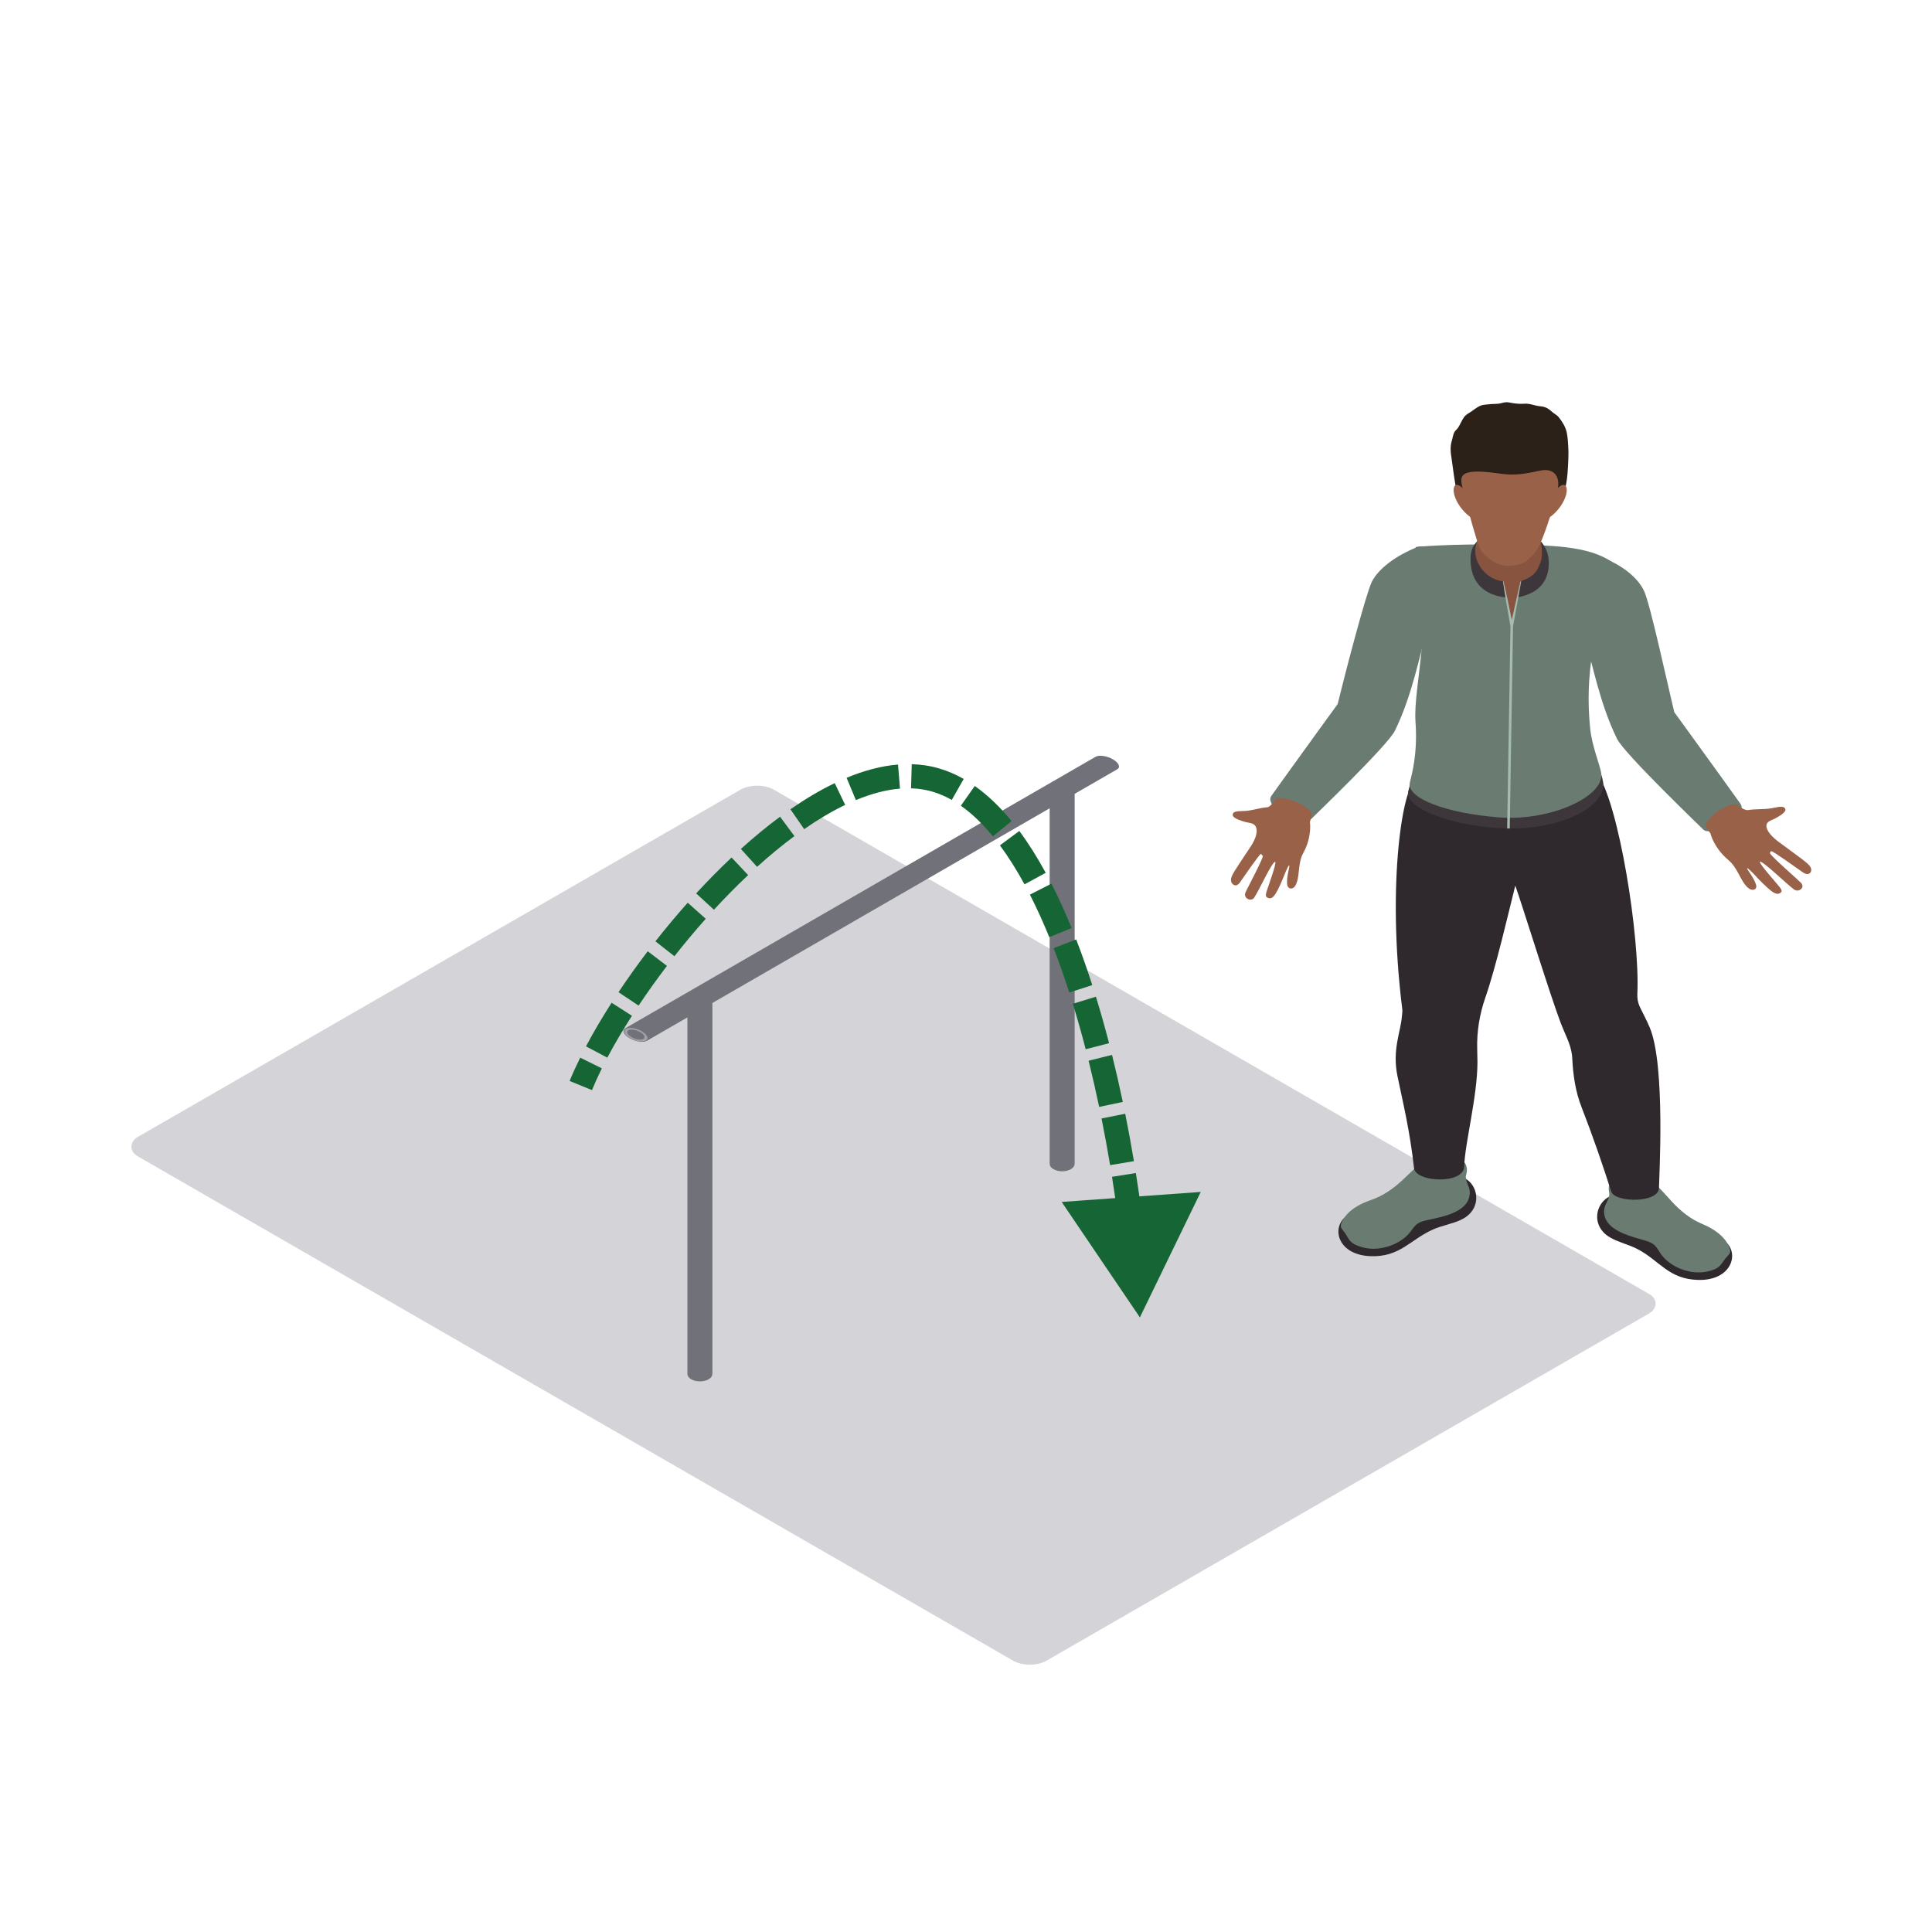 <svg width="800" height="800" viewBox="0 0 800 800" fill="none" xmlns="http://www.w3.org/2000/svg">
<rect width="434.563" height="304.194" rx="8" transform="matrix(0.866 0.499 -0.866 0.499 313.529 323)" fill="#D4D4D8"/>
<path fill-rule="evenodd" clip-rule="evenodd" d="M284.638 568.898C284.638 569.694 285.143 570.489 286.155 571.095C288.177 572.309 291.456 572.309 293.479 571.095C294.49 570.489 294.995 569.694 294.995 568.898V414.04C294.995 413.245 294.49 412.449 293.479 411.843C291.456 410.629 288.177 410.629 286.155 411.843C285.143 412.449 284.638 413.245 284.638 414.04V568.898Z" fill="#71717A"/>
<circle r="3.436" transform="matrix(0.866 -0.5 0.866 0.5 289.817 413.935)" stroke="#A1A1AA"/>
<path fill-rule="evenodd" clip-rule="evenodd" d="M434.638 481.899C434.638 482.694 435.143 483.489 436.155 484.096C438.177 485.309 441.456 485.309 443.479 484.096C444.49 483.489 444.995 482.694 444.995 481.899V327.04C444.995 326.245 444.49 325.45 443.479 324.843C441.456 323.629 438.177 323.629 436.155 324.843C435.143 325.45 434.638 326.245 434.638 327.04V481.899Z" fill="#71717A"/>
<circle r="3.436" transform="matrix(0.866 -0.5 0.866 0.5 439.817 326.935)" stroke="#A1A1AA"/>
<path fill-rule="evenodd" clip-rule="evenodd" d="M462.609 318.551C463.297 318.154 463.548 317.503 463.198 316.694C462.497 315.077 459.658 313.437 456.856 313.033C455.455 312.831 454.328 312.975 453.64 313.373L258.918 425.779C258.229 426.176 257.979 426.827 258.329 427.636C259.029 429.253 261.869 430.893 264.671 431.297C266.072 431.499 267.198 431.355 267.887 430.957L462.609 318.551Z" fill="#71717A"/>
<circle r="3.436" transform="matrix(-1.183 -0.183 -0.317 -0.683 263.311 428.42)" stroke="#A1A1AA"/>
<path fill-rule="evenodd" clip-rule="evenodd" d="M666.833 512.485C670.324 514.465 674.459 515.353 678.035 517.21C687.306 522.036 690.848 529.664 703.149 529.991C716.482 530.349 720.118 519.879 715.045 514.669C714.116 513.715 674.587 494.986 671.398 494.628C661.91 493.563 656.774 506.786 666.833 512.485Z" fill="#2F292D"/>
<path fill-rule="evenodd" clip-rule="evenodd" d="M664.246 500.919C663.573 509.009 674.016 511.62 680.81 513.565C682.221 513.969 683.662 514.426 684.77 515.307C686.095 516.364 686.795 517.898 687.732 519.248C691.244 524.289 699.526 528.219 707.139 526.465C712.049 525.339 712.228 524.054 714.206 521.432C715.417 519.821 716.857 519.129 716.333 517.322C715.404 514.103 712.48 509.997 704.756 506.767C699.744 504.668 695.63 501.215 692.114 497.37C688.598 493.525 685.209 489.434 680.554 486.746C677.349 484.9 664.532 485.293 666.314 493.806C666.821 496.232 664.451 498.443 664.246 500.919Z" fill="#6A7C72"/>
<path fill-rule="evenodd" clip-rule="evenodd" d="M605.114 505.025C601.47 506.778 597.275 507.398 593.563 509.02C583.934 513.234 579.799 520.617 567.502 520.152C554.174 519.648 551.378 508.974 556.846 504.102C557.848 503.21 598.763 487.077 601.968 486.923C611.516 486.469 615.595 499.988 605.114 505.025Z" fill="#2F292D"/>
<path fill-rule="evenodd" clip-rule="evenodd" d="M608.609 493.659C608.635 501.768 598.013 503.703 591.082 505.206C589.641 505.517 588.171 505.879 586.994 506.69C585.592 507.655 584.774 509.143 583.729 510.427C579.829 515.23 571.253 518.614 563.803 516.38C558.99 514.938 558.914 513.646 557.153 510.9C556.071 509.216 554.69 508.432 555.355 506.663C556.535 503.518 559.779 499.608 567.737 496.881C572.903 495.113 577.276 491.933 581.091 488.322C584.902 484.716 588.606 480.852 593.46 478.471C596.802 476.834 609.56 478.052 607.109 486.431C606.41 488.818 608.596 491.175 608.609 493.659Z" fill="#6A7C72"/>
<path fill-rule="evenodd" clip-rule="evenodd" d="M683.137 425.514C681.667 422.004 680.209 419.504 678.956 416.778C678.202 415.133 677.907 413.352 677.993 411.572C679.114 387.929 670.261 332.345 661.339 320.226L586.078 323.798C581.428 324.009 573.922 363.909 580.656 417.943C580.78 418.939 580.571 419.943 580.49 420.942C579.987 427.298 576.407 434.719 578.666 445.612C581.074 457.216 583.772 468.102 585.511 483.659C586.18 489.657 606.307 490.522 606.307 482.897C606.567 473.408 611.785 454.002 611.785 439.71C611.785 438.799 611.746 436.745 611.678 434.365C611.478 427.141 612.654 419.95 615.058 413.06C619.495 400.314 624.798 377.248 627.445 366.708C629.827 373.179 642.086 412.76 646.366 423.88C647.955 428.006 650.193 431.989 650.845 436.319C650.952 437.018 651.016 437.718 651.046 438.418C651.378 445.235 652.38 452.026 654.89 458.458C659.558 470.436 663.56 482.113 667.179 493.398C668.667 498.039 686.952 498.281 686.952 491.814C686.952 488.303 689.727 441.24 683.137 425.514Z" fill="#2F292D"/>
<path fill-rule="evenodd" clip-rule="evenodd" d="M586.078 315.12C584.927 321.487 583.546 325.809 583.085 327.789C581.491 334.691 601.947 342.485 624.175 343.023C646.468 343.561 665.145 333.972 663.837 323.944C663.619 322.26 662.494 318.942 661.39 315.12H586.078Z" fill="#3D373B"/>
<path fill-rule="evenodd" clip-rule="evenodd" d="M586.138 226.5C593.921 258.314 585.029 283.671 586.137 299.105C587.084 312.297 584.514 320.918 583.806 323.932C582.237 330.58 598.891 336.736 620.625 338.455C641.843 340.131 664.331 329.884 663.044 320.226C662.648 317.234 659.229 308.964 658.496 301.973C655.431 272.705 663.594 254.237 667.52 232.763C657.541 225.719 640.803 225.811 624.687 225.523C599.641 225.073 586.138 226.5 586.138 226.5Z" fill="#6A7C72"/>
<path fill-rule="evenodd" clip-rule="evenodd" d="M720.736 332.899C713.273 322.425 693.269 294.86 693.269 294.86C690.673 284.175 683.282 249.869 680.738 244.606C678.193 239.346 672.196 234.186 663.027 230.625C659.4 229.214 652.921 233.067 651.135 236.247L655.572 261.097C659.652 276.327 662.576 291.53 669.545 305.884C672.545 312.051 704.104 342.277 705.255 343.465C708.563 346.895 723.886 337.321 720.736 332.899Z" fill="#6A7C72"/>
<path fill-rule="evenodd" clip-rule="evenodd" d="M526.424 329.574C533.887 319.1 553.891 291.535 553.891 291.535C556.487 280.85 565.455 246.264 568 241C570.545 235.74 577.831 230.06 587 226.5C590.627 225.089 594.239 229.741 596.025 232.921L591.588 257.772C587.509 273.002 584.585 288.205 577.616 302.559C574.615 308.726 543.056 338.952 541.905 340.14C538.597 343.57 523.274 333.995 526.424 329.574Z" fill="#6A7C72"/>
<path fill-rule="evenodd" clip-rule="evenodd" d="M749.899 359.537C749.605 358.657 748.842 357.972 748.126 357.315C746.634 355.946 738.817 350.351 736.605 348.683C734.393 347.018 731.187 344.226 731.46 341.639C731.626 340.051 733.877 339.532 735.015 338.924C739.179 336.698 740.015 335.371 738.809 334.398C737.781 333.572 734.729 334.525 733.374 334.725C729.879 335.241 727.134 334.902 723.792 335.44C722.765 335.606 720.864 334.498 719.56 333.487C717.143 330.953 703.784 339.724 706.768 343.096L708.247 345.072C708.247 345.072 709.505 350.909 715.762 356.196C719.747 359.564 720.621 364.932 723.916 367.704C725.629 369.142 727.748 368.423 727.151 366.374C726.298 363.436 723.34 360.079 723.43 359.483C723.941 359.326 727.901 363.709 728.255 364.078C729.47 365.336 730.706 366.581 732.036 367.739C733.638 369.134 735.757 371.061 737.381 369.569C738.016 368.984 737.692 368.473 737.274 367.8C736.639 366.777 728.255 357.592 728.724 356.811C729.943 356.361 739.998 366.274 742.913 368.331C744.789 369.653 747.559 367.596 745.786 365.593C744.946 364.643 733.135 354.385 732.965 353.374C732.905 353.008 733.033 352.559 733.421 352.439C734.03 352.255 745.735 360.668 746.247 361.029C747.005 361.56 747.939 362.121 748.855 361.852C749.827 361.564 750.198 360.422 749.899 359.537Z" fill="#986148"/>
<path fill-rule="evenodd" clip-rule="evenodd" d="M509.723 364.532C509.669 363.577 510.113 362.716 510.525 361.889C511.384 360.166 516.467 352.733 517.874 350.55C519.282 348.365 521.183 344.819 519.988 342.287C519.255 340.732 517.011 340.734 515.754 340.39C511.14 339.123 509.891 337.983 510.636 336.728C511.269 335.661 514.404 335.91 515.715 335.792C519.088 335.497 521.467 334.52 524.71 334.28C525.709 334.209 527.041 332.656 527.858 331.342C529.132 328.235 544.526 333.932 543.041 338.009L542.412 340.332C542.412 340.332 543.401 346.485 539.632 353.242C537.228 357.547 538.396 363.137 536.408 366.682C535.372 368.527 533.176 368.295 532.969 366.099C532.673 362.956 534.144 358.898 533.843 358.319C533.318 358.286 531.31 363.603 531.12 364.055C530.476 365.599 529.806 367.135 529.016 368.607C528.062 370.377 526.838 372.806 524.808 371.681C524.016 371.246 524.13 370.658 524.263 369.882C524.465 368.711 528.749 357.543 528.035 356.873C526.757 356.702 521.216 368.984 519.31 371.729C518.088 373.492 514.809 372.072 515.69 369.646C516.107 368.501 523.122 355.462 522.909 354.408L522.154 353.579C521.527 353.536 513.933 364.697 513.599 365.177C513.1 365.884 512.455 366.668 511.524 366.608C510.531 366.543 509.777 365.487 509.723 364.532Z" fill="#986148"/>
<path fill-rule="evenodd" clip-rule="evenodd" d="M612.01 223.396L611.887 223.904C609.534 226.196 608.907 228.676 608.907 231.563C608.907 241.322 614.764 246.59 623.664 247.363L628.48 247.332C637.806 245.59 641.336 240.003 641.336 233.121C641.336 229.91 640.338 226.457 637.499 223.589C637.32 223.408 621.162 223.716 612.01 223.396Z" fill="#3D373B"/>
<path fill-rule="evenodd" clip-rule="evenodd" d="M629.576 240.738L625.978 259.336L622.513 240.738C619.005 240.307 616.141 238.684 613.933 236.085C611.38 233.075 610.233 229.099 611.209 225.415C611.38 224.788 611.593 224.169 611.861 223.566C613.332 220.232 609.79 216.114 611.329 208.939C612.518 203.387 619.947 200.942 624.87 204.441C632.909 210.158 636.877 214.695 636.813 219.525C636.805 220.063 637.022 221.351 637.623 223.258C638.535 226.134 638.813 229.203 638.122 232.129C636.703 236.293 635.539 238.646 629.576 240.738Z" fill="#88543F"/>
<path fill-rule="evenodd" clip-rule="evenodd" d="M629.576 240.738L625.991 256.656C624.93 251.285 623.809 246.086 622.603 240.734L622.326 240.711C623.234 246.986 624.406 253.115 625.446 259.371L624.09 343.05L625.152 343.065L626.511 259.378L629.891 240.718L629.576 240.738Z" fill="#A6BCAF"/>
<path fill-rule="evenodd" clip-rule="evenodd" d="M603.34 203.806C604.734 208.128 607.373 213.246 611.558 215.591C616.192 218.183 620.91 218.294 626.332 218.329C630.074 218.356 632.798 215.064 636.353 213.988C637.985 213.496 643.833 211.908 646.31 207.163C648.62 202.733 649.085 197.212 649.315 192.39C649.417 190.176 649.545 187.765 649.4 185.385C649.272 183.27 649.204 181.144 648.748 179.056C648.241 176.73 646.958 174.688 645.453 172.785C645.018 172.235 644.498 171.827 643.889 171.447C642.708 170.708 641.873 169.651 640.56 168.966C639.72 168.528 638.761 168.309 637.806 168.232C635.543 168.051 633.535 166.967 631.157 167.175C629.593 167.309 627.909 167.152 626.336 166.921C625.488 166.798 624.755 166.552 623.873 166.552C622.705 166.548 621.673 167.025 620.556 167.152C619.286 167.298 617.99 167.232 616.712 167.394C615.578 167.536 614.423 167.509 613.323 167.89C611.405 168.555 609.973 170.043 608.268 171.027C607.407 171.523 606.704 172.058 606.141 172.858C605.122 174.303 604.577 176.049 603.498 177.449C603.11 177.952 602.586 178.287 602.266 178.867C601.636 180.002 601.542 181.317 601.167 182.528C600.353 185.131 600.694 187.546 601.116 190.187C601.452 192.298 602.445 201.034 603.34 203.806Z" fill="#2B2119"/>
<path fill-rule="evenodd" clip-rule="evenodd" d="M637.678 194.889C628.438 196.873 625.927 196.789 620.058 195.97C602.957 193.578 604.5 197.643 605.855 203.033C608.643 214.13 611.234 223.127 612.513 226.407C613.498 228.945 615.915 231.002 618.34 232.525C621.976 234.805 627.155 234.878 631.042 232.855C633.787 231.429 636.438 227.93 637.312 226.069C639.294 221.839 642.111 214.13 644.903 203.033L645.027 202.51C645.994 198.215 644.183 193.494 637.678 194.889Z" fill="#986148"/>
<path fill-rule="evenodd" clip-rule="evenodd" d="M642.013 207.52L639.17 215.637C645.428 212.807 649.157 205.786 648.731 202.383C648.198 198.138 643.024 202.926 642.013 207.52Z" fill="#986148"/>
<path fill-rule="evenodd" clip-rule="evenodd" d="M608.66 207.52L611.499 215.637C605.242 212.807 601.512 205.786 601.943 202.383C602.471 198.138 607.65 202.926 608.66 207.52Z" fill="#986148"/>
<path d="M387.5 323L388.909 318.203L387.5 323ZM472 545.5L497.2 493.555L439.615 497.703L472 545.5ZM245.129 451.39C246.288 448.551 247.654 445.538 249.214 442.383L240.25 437.95C238.599 441.29 237.132 444.522 235.871 447.611L245.129 451.39ZM251.484 437.949C254.397 432.445 257.819 426.613 261.671 420.612L253.255 415.211C249.271 421.419 245.703 427.493 242.645 433.273L251.484 437.949ZM264.428 416.396C268.042 410.973 271.975 405.455 276.167 399.953L268.212 393.893C263.896 399.558 259.84 405.248 256.107 410.85L264.428 416.396ZM279.26 395.956C283.384 390.71 287.727 385.508 292.235 380.45L284.769 373.798C280.12 379.014 275.645 384.374 271.398 389.776L279.26 395.956ZM295.624 376.708C300.217 371.718 304.957 366.902 309.788 362.356L302.935 355.073C297.916 359.796 293.009 364.784 288.267 369.935L295.624 376.708ZM313.488 358.944C318.59 354.335 323.767 350.058 328.956 346.22L323.009 338.181C317.526 342.237 312.097 346.725 306.785 351.524L313.488 358.944ZM332.994 343.324C338.713 339.353 344.4 335.966 349.971 333.29L345.641 324.276C339.508 327.222 333.363 330.894 327.291 335.11L332.994 343.324ZM354.4 331.304C360.789 328.646 366.912 327.024 372.668 326.555L371.855 316.588C364.833 317.161 357.68 319.109 350.56 322.07L354.4 331.304ZM377.243 326.429C380.311 326.517 383.262 326.967 386.091 327.798L388.909 318.203C385.202 317.114 381.396 316.545 377.532 316.433L377.243 326.429ZM386.091 327.798C388.802 328.593 391.473 329.743 394.108 331.241L399.048 322.546C395.799 320.7 392.418 319.233 388.909 318.203L386.091 327.798ZM397.874 333.633C402.437 336.843 406.866 341.099 411.14 346.321L418.879 339.989C414.162 334.224 409.086 329.294 403.627 325.454L397.874 333.633ZM414.042 350.049C417.585 354.824 420.982 360.232 424.225 366.192L433.009 361.412C429.583 355.117 425.94 349.302 422.072 344.09L414.042 350.049ZM426.465 370.444C429.271 375.941 431.945 381.836 434.485 388.065L443.745 384.29C441.113 377.835 438.323 371.678 435.372 365.898L426.465 370.444ZM436.289 392.605C438.568 398.485 440.729 404.626 442.77 410.974L452.29 407.913C450.195 401.397 447.97 395.071 445.613 388.991L436.289 392.605ZM444.241 415.649C446.123 421.768 447.897 428.058 449.56 434.473L459.24 431.963C457.542 425.415 455.728 418.981 453.799 412.709L444.241 415.649ZM450.766 439.221C452.328 445.505 453.785 451.893 455.138 458.342L464.925 456.289C463.549 449.726 462.064 443.218 460.47 436.809L450.766 439.221ZM456.124 463.144C457.41 469.547 458.592 475.997 459.672 482.455L469.535 480.806C468.438 474.246 467.236 467.688 465.928 461.175L456.124 463.144ZM460.463 487.301C461.497 493.803 462.427 500.299 463.251 506.747L473.17 505.48C472.333 498.932 471.389 492.334 470.338 485.73L460.463 487.301ZM463.853 511.611C464.645 518.204 465.325 524.734 465.893 531.154L475.854 530.272C475.277 523.748 474.586 517.115 473.782 510.419L463.853 511.611Z" fill="#166534"/>
</svg>
